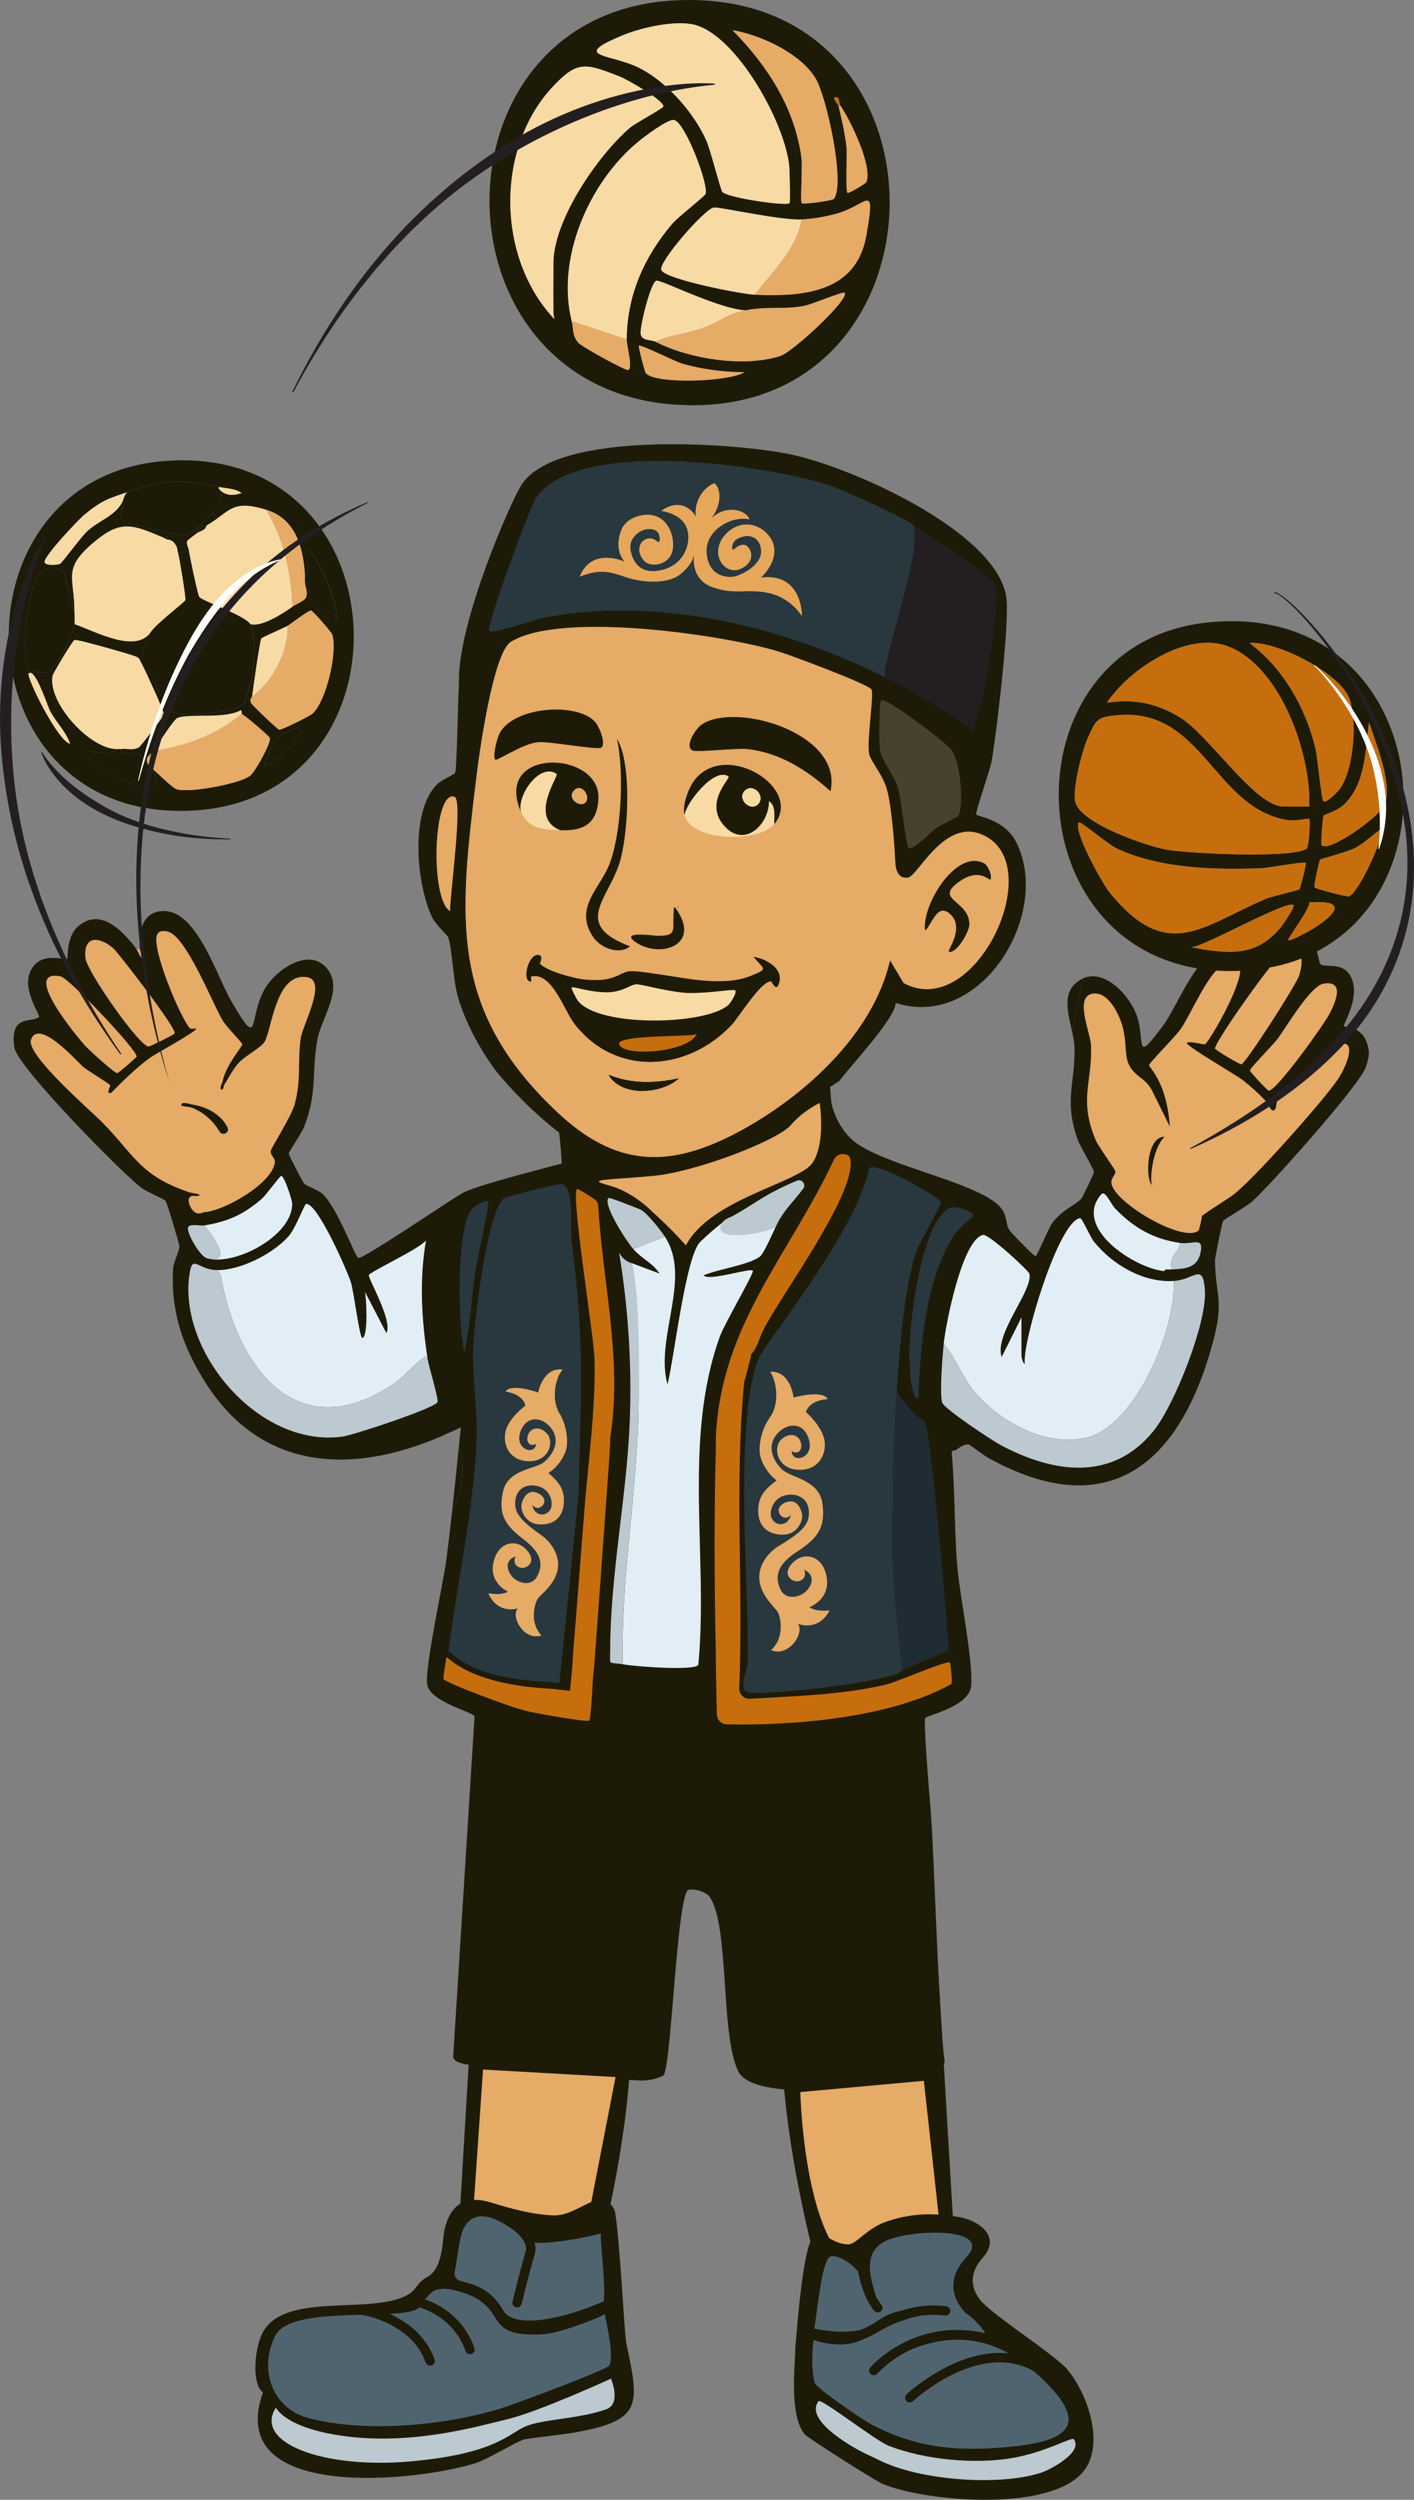 <?xml version="1.0" encoding="UTF-8"?> <svg xmlns="http://www.w3.org/2000/svg" id="_Слой_2" data-name="Слой 2" viewBox="0 0 771.48 1363.87"><rect x="0" y="0" width="771.48" height="1363.87" fill="#808080" stroke="none"/><defs><style> .cls-1 { fill: #c66e0e; } .cls-2 { fill: #e1eef5; } .cls-3 { fill: none; stroke: #1d1b08; stroke-linecap: round; stroke-miterlimit: 10; stroke-width: 5.14px; } .cls-4 { fill: #47422e; } .cls-5 { fill: #1d1b08; } .cls-6 { fill: #231f20; } .cls-7 { fill: #e6a75b; } .cls-8 { fill: #29373f; } .cls-9 { fill: #fff; } .cls-10 { fill: #f8daa4; } .cls-11 { fill: #e6ab66; } .cls-12 { fill: #bdc9d0; } .cls-13 { fill: #506470; } .cls-14 { fill: #1f2c34; } </style></defs><g id="Layer_1" data-name="Layer 1"><g><path class="cls-5" d="M303.72,606.54s6.78,47.43.37,58.09c-6.41,10.65,84.78,45.51,90.32,46.08,5.54.57,60.12-9.5,60.12-9.5l4.96-55.28s-10.94-62.58-5.78-82.89c5.15-20.31-149.99,43.49-149.99,43.49Z"></path><path class="cls-5" d="M349.27,659.84c-12.08.62-18.99-15.2-38.29-26.29-9.34,2.77-53.46,13.5-59.35,17.88-2.28,1.7-3.06,3.9-4.03,5.98-3.76,26.96-10.9,78.34-1.49,123.79.93-.46,4.4-1.98,5.33-2.45-.32,3.14-.71,6.87-1.03,10.02v.15c3.75,13.39,1.97,24.7-3.57,34.2-1.01,9.21-2.08,18.42-3.28,27.6-1.73,13.31-11.93,59.11-10.48,68.33,1.49,9.5,24.8,14.87,25.84,17.39l-11.68,185.9c.87,2.87,4.42,3.19,6.11,3.86,16.53,1.36,75.93,8.31,96.12,8.91,2.93.09,5.85-.3,8.64-1.18,1.66-.52,3.43-1.15,3.94-1.73,4.29-4.9,7.3-99.5,13.63-101.11,3.18-.8,9.64,1.04,11.56,3.89,10.87,16.21,5.69,74.49,15.47,94.96,8.36,17.5,74.46,8.97,102.29,4.82-.05-.13-.11-.26-.14-.38-.36-1.58,9.74-4.67,10.54-9.6-3.47-24.51-5.57-112.92-7.68-137.62-.54-6.27-3.92-47.48-2.96-49.78.61-1.45,23.93-6.11,25.08-17.42,1.35-13.36-6.5-50.56-7.72-67.2-1.47-20.1-1.07-40.34-2.89-60.42.67-.81.63-1.22,1.91-1.02.44.07,5.62-4.93,8.76-2.66-16.02-46.69,5.39-88.28,22.86-115.13-1.03-1.11-1.73-1.91-1.89-2.15-2.79-4.37-.66-9.06-6.74-14.38-14.04-12.3-58.76-20.74-76.45-32.99-11.73-8.08-14.98-24.15-14.33-25.05-37.32,24.29-83.07,59.81-104.07,60.89Z"></path><path class="cls-5" d="M510.4,1049.77l10.78,181.64-72.96,14.72s-19.25-64.63-21.71-125.99c-2.45-61.36,0-95.73,0-95.73l83.89,25.36Z"></path><path class="cls-11" d="M436.66,1141.41s1.3,59.18,19.33,85.91c70.79,0,57.69-4.52,57.69-4.52l-9.62-87.53-67.4,6.14Z"></path><path class="cls-5" d="M260.24,1049.77l-10.78,181.64,72.96,14.72s19.25-64.63,21.71-125.99,0-95.73,0-95.73l-83.89,25.36Z"></path><polygon class="cls-11" points="263.54 1129.13 335.86 1133.22 322.18 1203.59 317.81 1227.31 257.27 1220.5 263.54 1129.13"></polygon><path class="cls-5" d="M534.83,1254.98c-1.76-2.56-9.04-11.51,1.42-23.28,10.46-11.77-2.76-20.59-13.73-22.23-6.71-1-21.22-3.53-38.9,2.62-11.2,3.89-16.36,12.55-20.92,12.42-11.77-.33-15.69-12.2-20.59-1.36-4.9,10.84-8.17,58.17-8.17,58.17l100.89-26.33Z"></path><path class="cls-5" d="M433.94,1281.31c-.5,12.89-2.97,36.69,5.03,46.75,1.57,1.97,38.58,25.46,42.52,27.1,23.93,10,94.21,15.95,110.7-8.23,10.21-14.98.9-41.37-9.81-54.11-7.67-9.12-46.24-32.78-49.3-40.4-33.36,4.97-83.32,9.66-95.73,10.79-.57,3.99-3.28,14.92-3.4,18.1Z"></path><path class="cls-5" d="M537.49,1274.4c1.66-1.58-7.82-11.15-10.27-12.15-10.55-4.31-33.59,1.02-43.79,5.84-5.04,2.38-11.03,9.7-14.69,10.62-5.77,1.46-20.54-3.19-22.09-1.94-1.29,1.03-3.02,20.37-2.1,23.28.96,3.04,26.16,20.17,30.47,22.46,22.95,12.2,44.08,14.84,70.02,12.94,33.34-2.44,54.08-9.54,21.83-39.21-22.22-20.44-44.64-25.33-73.05-13.16-2.92,1.25-13.27,9.15-13.85,8.57-3.75-3.74,22.98-16.89,25.56-17.57,7.93-2.08,14.06-2.38,22.22-2.03,2.49.11,9.37,2.68,9.73,2.34Z"></path><path class="cls-5" d="M585.82,1330.8c-1.06-1.36-25.73,9.19-32.95,10.19-20.87,2.87-48.24,1.09-67.93-6.54-7.16-2.77-36.93-26.15-38.34-24.36-8.57,10.9,26.85,23.19,30.67,30.87,21.82,12.34,67.2,15.72,90.65,8.17,4.93-1.59,23.39-11.29,17.9-18.33Z"></path><path class="cls-13" d="M537.49,1274.4c-.36.34-7.24-2.23-9.73-2.34-8.16-.36-14.3-.06-22.22,2.03-2.59.68-29.32,13.83-25.56,17.57.58.57,10.93-7.33,13.85-8.57,28.41-12.17,50.83-7.28,73.05,13.16,32.25,29.67,11.51,36.77-21.83,39.21-25.94,1.9-47.07-.74-70.02-12.94-4.31-2.29-29.51-19.42-30.47-22.46-.92-2.91-2.13-10.17-.76-23.06,1.35-1.46,16.29,1.72,22.1.41,11.45-2.59,12.82-5.53,17.86-7.91,10.2-4.81,32.92-11.54,43.47-7.23,2.45,1,11.94,10.57,10.27,12.15Z"></path><path class="cls-12" d="M585.82,1330.8c5.49,7.05-12.96,16.74-17.9,18.33-22.7,7.31-65.97,4.37-88.5-7.02-1.32-.67-2.64-1.32-4-1.91-10.42-4.54-36.86-19.9-28.82-30.12,1.4-1.78,31.17,21.59,38.34,24.36,19.69,7.63,47.19,10.23,67.93,6.54,17.88-3.18,31.89-11.55,32.95-10.19Z"></path><path class="cls-13" d="M527.22,1262.25s-15.9-13.56,0-30.72c15.9-17.16-32.79-15.31-44.98-8.39-12.19,6.92-6.8,21.14-3.85,31.43,2.94,10.3-4.41,2.39-6.37-7.39-1.96-9.78-13.73-17.13-18.63-16.15-4.9.98-7.27,28.28-9.1,39.46,0,0,14.78,3.2,24.79.73,8.71-2.15,10.79-8.41,23.05-10.57,12.26-2.16,35.1,1.59,35.1,1.59Z"></path><path class="cls-5" d="M661.54,733.19c6.62-24.36,1.69-24.96,1.36-45.56-.02-1.33,3.86-20.58,4.43-21.52.5-.81,13.21-8.21,15.84-10.56,9.82-8.8,58.9-63.73,62.02-73.36,1.93-5.99,2.5-8.76-.03-14.75-3-7.13-11.4-6.97-11.87-7.53-.79-.94,7.48-12.98,4.98-23.47-3.06-12.84-14.84-8.13-17.68-10.3-2.01-1.54-.81-19.22-16.51-18.49-12.39.58-14.39,13.26-17.75,15.26-1.36.81-4.96-5.36-7.47-6.49-21.34-9.68-34.87,30.44-44.11,42.9-16.02,21.6-9.89,9.53-14.25-4.4-3.46-11.04-17.53-26.86-29.85-21.02l-5.68,29.15c.65,2.92,1.18,5.69,1.26,8.13.59,19.84-5.93,28.82,1.73,50.58,1.29,3.66,9,16.24,8.9,17.8-.05.78-6.19,13.56-6.68,14.17-2.86,3.52-10.7,6.18-16.12,13.66-2.27,3.14-8.09,17.95-9.09,17.97-.78.02-8.64-8.01-12.26-11.92-16.42,25.24-38.9,70.84-23.85,114.73,3.88,2.82,8.51,6.24,10.11,7.12,66.16,36.73,104.9,2.86,122.55-62.1Z"></path><path class="cls-5" d="M252.3,650.99c-4.49,2.14-54.42,36.41-56.86,35.27-1.82-.84-11.33-27.25-19.4-34.79-2.72-2.54-8.55-4.12-10.1-5.69-.65-.66-8.4-15.53-8.38-16.46.02-.82,7.11-11.26,8.27-14.27,7.54-19.47,4.05-29.29,7.31-47.74,2.06-11.68,14.3-27.28,5.57-38.54-9.72-12.54-28.19.19-34.25,10.76-9.3,16.22-2.06,34.75-18.64,6.03-7.34-12.72-18.14-47.62-35.54-48.47-12.54-.61-14.7,10.89-13.95,20.79.14,1.89,2.24,3.3,1.79,5.41-1.97-1.04-2.23-3.58-3.6-5.41-7.07-9.44-19.49-23.22-31.9-12.49-6.53,5.65-5.37,17.09-6.02,17.91-.7.88-14.67-4.95-20.03,6.58-4.75,10.22,5.67,24.12,4.69,25-3.78,3.39-16.08-1.92-13.44,16.62,1.47,10.33,58.53,68.46,69.5,76.7,2.4,1.8,12.48,6.25,12.97,6.88.8,1.02,7.54,23.48,7.59,24.78.09,2.77-3.28,8.62-3.49,12.67-1.2,23.52,5.53,42.76,18.01,62.27,33.43,52.27,88.41,48.81,137.56,24.54-8.84-42.73,7.49-133.37,2.33-128.35Z"></path><path class="cls-5" d="M121.45,590.07c1.63-8.76,10.8-19.14,10.78-20.31-.01-.83-8.61-9.51-10.6-12.81-5.83-9.65-20.45-47.56-30.65-48.83-2-.25-4.03-.51-5.17,1.63-3.61,6.77,12.38,45.15,17.8,51.24.57.64,3.13-.04,3.41.21,1.09,1.02-22.71,14.09-25.17,15.89-7.76,5.67-14.58,12.5-21.33,19.29-3.13.32.1-3.6-.5-4.38-.94-1.22-12.09-7.75-14.79-10.09-3-2.6-24.17-26.75-28.31-14.65-2.79,8.16,32.18,38.33,38.68,44.89,17.91,18.1,20.57,29.21,47.81,38.38v.9c-1.81,3.83,1.02,10.62,5.41,10.83,1.02.05,2.17.16,2.71-.9,11.21-.86,36.91-15.68,38.46-27.07.38-2.78-2.59-3.48-2.19-6.55.18-1.4,11.1-18.55,12.93-25.04,3.82-13.59,1.51-23.6,3.39-36.32,1.07-7.24,14.44-31.15,3.76-33.18-17.31-3.29-19.47,28.19-23.48,35.12-1.83,3.16-10.34,7.5-13.93,11.34-3.41,3.65-5.47,8.06-8.1,12.2l-.9-1.8Z"></path><path class="cls-5" d="M95.28,563.89c1.5-2.43-30.9-44.27-33.41-46.44-7.49-6.49-16.51-7.47-15.24,5.3.73,7.32,29.57,48.4,34.49,48.25.79-.03,13.75-6.43,14.16-7.1Z"></path><path class="cls-5" d="M677.32,580.67c2.71-1.02,29.84-43.29,31.49-48.39,2.31-7.18,2.79-16.63-7.96-13.37-3.87,1.17-38.54,49.98-37.91,53.2.16.82,13.6,8.85,14.38,8.56Z"></path><path class="cls-5" d="M657.42,569.82c2.63-1.24,35.02-56.73,9.7-43.14-8.27,4.44-16.99,26.15-22.96,34.8-2.73,3.95-17.11,18.34-17.18,19.64-.08,1.48,14.41,19.9,8.84,27.53l-9.55-17.96c-15.52-9.5-10.27-14.77-13.4-29.02-1.48-6.75-7.48-20.29-16.07-19.62-11.23.88-1.82,21.39-1.55,28.23.81,20.38-6.8,29.32,2.5,51.64,1.48,3.55,10.7,16.13,10.79,17.14.21,2.17-2.58,3.62-2.13,6.62,1.61,10.7,39.71,32.89,47.57,25.63.29-.26,1.98-7.33,1.69-7.59-.45-.4-4.85.4-5.41-.02-.96-.72,18.4-8.91,21.23-10.79,10.35-6.88,51.06-52.88,58.55-64.19,6.53-9.86,11.73-27.3-6.08-15.1-2.61,1.79-23.63,22.72-26.41,25.93-1.69,1.95-.88,4.18-1.74,5.48-1.99,3-3.57-2.58-5.39-4.5-3.86-4.05-7.91-7.69-12.29-11.17-3.38-2.68-32.05-19.25-30.58-20.4s9.41,1.08,9.86.87Z"></path><path class="cls-5" d="M74.52,576.52c1.04-2.85-36.77-42.91-41.45-43.82-22.2-4.31,9.57,33.86,13.92,38.43,1.99,2.09,15.52,14.52,17.02,14.36.69-.08,10.27-8.32,10.5-8.97Z"></path><path class="cls-5" d="M722.26,536.63c-7.2,1.06-20.3,23.57-25.09,30.02-2.07,2.79-15.11,16.17-15.23,17.31-.08.75,9.54,11.07,10.3,11.13,4.13.29,30.61-36.66,33.41-42.38,2.64-5.42,8.52-17.83-3.38-16.08Z"></path><path class="cls-5" d="M447.21,619.02c-27.21,20.08-56.25,39.86-91.18,42.22,7.79-1.64,17.07,18.88,18.22,18.25.29-.16,1.66-4.34,3.35-5.78,8.54-7.26,26.21-8.7,37.91-13.93,18.37-8.22,29.65-19.78,31.71-40.76Z"></path><path class="cls-5" d="M111.53,668.59c-2.22.38-8.56-1.32-9,1.31-.5,3.01,6.57,15.96,10.8,16.74,15.58,3.9,46.71-12.83,46.05-30.21-.08-2.12-4.38-14.87-5.89-14.9-.83-.01-8.12,10.34-10.81,12.64-9.99,8.55-18.12,12.2-31.16,14.42Z"></path><path class="cls-5" d="M634.92,693.49c.86.09.84-.91.9-.9,1.18.06,2.43.06,3.61,0,7.04-.38,14.63-.5,15.84-10.78.81-6.81-5.01-2.77-11.33-3.66-14.41-2.03-25.23-8.17-35.22-18.48-3.01-3.11-5.69-10.65-7.96-8-15.65,18.31,18.28,40.17,34.15,41.82Z"></path><path class="cls-5" d="M513.41,655.55c-.94-1.73-17.2-5.9-20.57-5.83-6.29.12-28.22,6.58-32.83,10.87-5.4,5.03-43.41,72.6-46.58,81.59-13.12,37.23-4.66,122.38-5.49,165.39-.06,3.13-5.04,13.24-.42,15.63,5.03,2.59,81.97-5.7,84.68-11.99,1.05-2.43-4.44-45.23-4.69-52.63-1.32-38.86.37-144.15,13.01-177.14,1.65-4.31,13.58-24.61,12.89-25.88Z"></path><path class="cls-5" d="M117.84,692.96c-9.5-.28-12.59-8.09-14.19.7-7.68,42.17,36.64,96.32,82.98,90.2,6.43-.85,50.34-15.51,52.07-18.8.78-1.49-4.79-19.78-5.34-23.35-3.32-21.82-4.69-43.1-.91-64.98-3.1,4.38-30.47,17.11-31.2,18.95-.62,1.55,13.37,25.35,9.54,31.59l-11.71-22.56c.94,3.23,1.8,25.06-1.37,25.26-1.56.1-4.63-25.53-6.33-30.66-2-6.02-18.26-43.31-24.36-42.43-.99.14-5.66,13.19-9.5,17.55-8.49,9.64-26.69,18.92-39.67,18.54Z"></path><path class="cls-5" d="M269.61,655.5c-1-.88-10.68,2.38-11.97,3.85-9.07,10.37-7.7,64.29-4.33,78.69,3.79-16.4,3.88-33.53,7-50.1.98-5.18,10.57-31.33,9.3-32.45Z"></path><path class="cls-5" d="M393.46,673.73c-2.6,1.02-5.47.47-8.6,2.44-13.05,8.23-16.84,63.57-20.68,79.17-7.04-25.49,13.5-57.9-1.44-80.65-2.22-3.38-9.88-13.26-13.47-14.85-.62-.28-12.93-2.92-13.4-2.42-3.39,3.57,6.22,20.16,9.59,24,4.83,5.49,10.66,7.64,14.39,13.43l-15.35-5.75c-.53-1.54-4.57-5.78-6.72-5.75,5.04,30.58,7.04,61.6,5.79,92.66-1.62,40.3-10.6,83.53-10.62,123.77,0,1.55-.32,6.42.15,7.12.42.63,5.37.79,6.6,1.08,5.06,1.18,39.94,3.83,41.31.3,5.55-59.02-8.66-122.49,11.74-179.09,2.58-7.16,18.31-33.8,17.99-35.77-.35-2.16-24.04,5.9-26.87,2.42,7.53-3.31,24.51-5.63,30.64-10.17,3.02-2.23,3.9-6.34,5.83-9.05,4.4-6.18,8.45-12.97,11.05-20.14-10.74,9.5-25.06,12.22-37.93,17.26Z"></path><path class="cls-5" d="M496.18,740.93c.14,3.91.42,10.2,1.04,13.87.18,1.07,1.53,8.76,3.75,8.21,1.25-29.04,3.91-65.35,20.17-90.23.23-.35.72-.6.96-.96s.71-.6.96-.96.69-.61.96-.96.67-.62.96-.96c.47-.56,1.24-1.1,1.92-1.92.76-.92,4.93-2.95,3.83-4.79-.24-.4-4.11-.63-4.79-.97-2.94-1.49-3.98-4.29-8.22-1.99-15.57,8.46-22.12,65.41-21.54,81.67Z"></path><path class="cls-5" d="M640.34,698.9c-16.83.95-33.52-8.98-43.69-21.74-1.68-2.11-6.3-12.63-7.28-12.53-11.67,1.15-31.57,67.06-30.27,79.39-.94.28-1.79-3.83-1.79-4.05v-21.21l-10.82,21.65c-4.19-12.71,17.18-36.26,15.16-45.46-.36-1.63-22.21-21.89-25.33-21.19-11.37,2.56-20.4,49-21.43,59.44-.67,6.83-2.33,26.36-.88,32.02.83,3.23,27.29,20.74,31.87,23.19,28.74,15.33,61.04,20.19,83.6-7.84,11.34-14.09,29.1-58.83,27.91-76.54-1.05-15.59-5.79-5.75-17.06-5.11Z"></path><path class="cls-11" d="M76.33,517.87c.14,1.89,2.24,3.3,1.79,5.41-1.97-1.04-2.23-3.58-3.6-5.41h1.8Z"></path><path class="cls-8" d="M513.41,655.55c.69,1.27-11.24,21.57-12.89,25.88-12.64,32.99-14.33,138.27-13.01,177.14.25,7.4,5.74,50.21,4.69,52.63-2.71,6.29-79.65,14.59-84.68,11.99-4.62-2.38.35-12.5.42-15.63.84-43.01-7.63-128.15,5.49-165.39,3.17-8.99,54.02-69.88,60.71-104.78,4.61-4.29,38.34,16.43,39.28,18.16Z"></path><path class="cls-8" d="M305.21,918.12c-20.78-1.37-44.97-2.59-60.46-17.46,4.6-37.43,14.02-78.52,15.25-116.07.53-16.29-2.35-32.61-1.87-48.91.37-12.57,7.7-75.61,16.94-81.94,1.31-.9,29.13-7.86,30.71-7.79,8.1.32,5.1,23.25,6.11,31.13,7.16,56.02,5.11,82.38,3.77,137.26-.07,3.07-10.45,103.79-10.45,103.79Z"></path><path class="cls-2" d="M514.89,733.2c1.03-10.44,10.06-56.88,21.43-59.44,3.11-.7,24.97,19.56,25.33,21.19,2.03,9.2-19.35,32.74-15.16,45.46l10.82-21.65v21.21c0,.22.85,4.33,1.79,4.05-1.3-12.33,18.6-78.24,30.27-79.39.97-.1,5.6,10.43,7.28,12.53,10.17,12.76,26.86,22.69,43.69,21.74,1.55,25.46-20.55,78.55-46.92,85.3-22.03,5.63-47.27-7.91-61.35-24.41-7.29-8.54-10.13-18.44-17.18-26.59Z"></path><path class="cls-11" d="M121.45,590.07c-.2,1.09-1.62,2.69-.89,4.51,1.72-.14,1.35-2.02,1.79-2.71,2.63-4.14,4.69-8.56,8.1-12.2,3.59-3.83,12.11-8.18,13.93-11.34,4.01-6.93,6.17-38.41,23.48-35.12,10.68,2.03-2.69,25.94-3.76,33.18-1.87,12.73.43,22.73-3.39,36.32-1.82,6.49-12.75,23.65-12.93,25.04-.4,3.06,2.57,3.76,2.19,6.55-1.55,11.39-27.25,26.21-38.46,27.07-.75.06-2.77,1.34-4.7.33-2.13-1.17-3.62-3.91-3.92-6.55-.18-1.56,1.16-2.89,2.73-2.7,1.46.18,3.49.12,3.2-.55.11-.49-4.35-.99-5.43-1.35-27.24-9.17-29.9-20.28-47.81-38.38-6.5-6.57-41.47-36.73-38.68-44.89,4.14-12.1,25.31,12.05,28.31,14.65,2.7,2.34,13.85,8.87,14.79,10.09.6.78-2.62,4.7.5,4.38,6.75-6.79,13.56-13.62,21.33-19.29,2.46-1.8,26.26-14.87,25.17-15.89-.27-.25-2.83.43-3.41-.21-5.42-6.1-21.41-44.47-17.8-51.24,1.14-2.14,3.18-1.88,5.17-1.63,10.2,1.27,24.82,39.18,30.65,48.83,2,3.3,10.59,11.98,10.6,12.81.02,1.17-9.15,11.55-10.78,20.31ZM105.21,602.71c-1.26-.19-6.55-2.21-6.32.44,1.95.88,4.3.5,6.32,1.37,6.27,2.68,11.24,7.23,14.58,12.88,1.58,2.67,5.7.54,4.35-2.25-3.2-6.59-10.66-11.19-18.92-12.44Z"></path><path class="cls-11" d="M657.42,569.82c-.45.21-8.46-1.96-9.86-.87-1.47,1.15,27.2,17.72,30.58,20.4,4.38,3.48,8.43,7.12,12.29,11.17,1.82,1.92,3.4,7.5,5.39,4.5.86-1.29.05-3.53,1.74-5.48,2.78-3.22,23.8-24.14,26.41-25.93,17.8-12.19,12.6,5.24,6.08,15.1-7.49,11.31-48.19,57.31-58.55,64.19-2.84,1.88-16.28,10.41-15.82,10.81.29.26-1.4,7.32-1.69,7.59-7.87,7.27-45.97-14.93-47.57-25.63-.45-3,2.34-4.45,2.13-6.62-.1-1.01-9.31-13.58-10.79-17.14-9.3-22.32-1.69-31.25-2.5-51.64-.27-6.84-9.68-27.35,1.55-28.23,8.59-.67,14.59,12.87,16.07,19.62,2.87,13.07-1.31,18.58,9.97,26.75,2.4,1.73,4.36,4.01,5.74,6.62l9.67,19.62c-1.64-24.55-11.35-32.06-11.28-33.54.07-1.3,14.45-15.68,17.18-19.64,5.97-8.64,14.69-30.35,22.96-34.8,25.33-13.59-7.07,41.89-9.7,43.14ZM628.6,646.56c-1.47-2.73.15-19.88,6.79-26.37-10.12-.04-10.54,23.67-6.79,26.37Z"></path><path class="cls-2" d="M398.19,664.63c72.95-44.96,23.39,1.14,28.64-2.71-1.93,2.71-9.29,21.51-12.31,23.74-6.13,4.53-23.11,6.86-30.64,10.17,2.83,3.48,26.51-4.58,26.87-2.42.32,1.98-15.4,28.61-17.99,35.77-20.4,56.6-6.19,120.08-11.74,179.09-1.37,3.53-36.25.88-41.31-.3-.98-46.04,7.62-91.89,8.67-137.73.34-14.84.08-69.58-3.87-81.15l15.35,5.75c-3.73-5.8-9.57-7.94-14.39-13.43l17.28-6.72c14.94,22.75-5.6,55.16,1.44,80.65,3.84-15.6,9.96-70.3,17.94-77.88,7.98-7.58,13.47-11.82,16.07-12.84Z"></path><path class="cls-2" d="M117.84,692.96c12.98.38,31.19-8.9,39.67-18.54,3.84-4.37,8.51-17.41,9.5-17.55,6.1-.89,22.36,36.41,24.36,42.43,1.7,5.13,4.77,30.76,6.33,30.66,3.17-.2,2.31-22.03,1.37-25.26l11.71,22.56c3.82-6.24-10.16-30.04-9.54-31.59.73-1.84,28.1-14.58,31.2-18.95-3.77,21.88-2.41,43.16.91,64.98-1.47-1.68-.18-2.27-2.26-.91-5.06,3.32-10.74,10.57-16.94,14.66-52.85,34.86-85.14-10.57-93.61-59.32-.28-1.63-1.59-2.25-2.71-3.15Z"></path><path class="cls-12" d="M514.89,733.2c7.05,8.15,9.89,18.04,17.18,26.59,14.08,16.5,39.31,30.05,61.35,24.41,26.36-6.74,48.47-59.83,46.92-85.3,11.27-.64,16.01-10.48,17.06,5.11,1.19,17.7-16.58,62.45-27.91,76.54-22.56,28.04-54.86,23.17-83.6,7.84-4.58-2.44-31.04-19.95-31.87-23.19-1.45-5.65.21-25.18.88-32.02Z"></path><path class="cls-12" d="M117.84,692.96c1.12.9,2.42,1.53,2.71,3.15,8.47,48.76,40.76,94.19,93.61,59.32,6.2-4.09,11.89-11.34,16.94-14.66,2.08-1.36.79-.77,2.26.91.54,3.57,6.12,21.86,5.34,23.35-1.73,3.3-45.65,17.96-52.07,18.8-46.34,6.12-90.66-48.03-82.98-90.2,1.6-8.79,4.69-.98,14.19-.7Z"></path><path class="cls-11" d="M95.28,563.89c-.42.67-13.37,7.08-14.16,7.1-4.92.16-33.76-40.93-34.49-48.25-1.27-12.77,7.75-11.79,15.24-5.3,2.51,2.18,34.92,44.01,33.41,46.44Z"></path><path class="cls-11" d="M677.32,580.67c-.78.29-14.22-7.73-14.38-8.56-.63-3.22,34.04-52.03,37.91-53.2,10.75-3.26,10.27,6.18,7.96,13.37-1.64,5.11-28.78,47.38-31.49,48.39Z"></path><path class="cls-12" d="M344.5,689.09c5.07,15.35,4.22,66.32,3.87,81.15-1.06,45.84-9.66,91.68-8.67,137.73-1.23-.29-6.18-.44-6.6-1.08-.47-.7-.15-5.58-.15-7.12.02-40.24,9-83.47,10.62-123.77,1.25-31.06-.76-62.08-5.79-92.66,2.28,4.43,5.76,5.55,6.72,5.75Z"></path><path class="cls-11" d="M74.52,576.52c-.24.65-9.82,8.89-10.5,8.97-1.51.17-15.03-12.26-17.02-14.36-4.35-4.57-36.12-42.74-13.92-38.43,4.68.91,42.49,40.96,41.45,43.82Z"></path><path class="cls-11" d="M722.26,536.63c11.9-1.75,6.02,10.67,3.38,16.08-2.79,5.72-29.28,42.67-33.41,42.38-.76-.05-10.38-10.37-10.3-11.13.12-1.15,13.16-14.52,15.23-17.31,4.79-6.45,17.89-28.97,25.09-30.02Z"></path><path class="cls-2" d="M113.33,686.64c14.79,2.74,1.44-13.59-1.8-18.05,13.04-2.22,21.17-5.87,31.16-14.42,2.69-2.3,9.98-12.65,10.81-12.64,1.51.02,5.81,12.77,5.89,14.9.66,17.38-30.47,34.11-46.05,30.21Z"></path><path class="cls-2" d="M643.95,678.15c-.85,5.5-6.67,7.24-4.51,14.44-1.18.06-2.43.06-3.61,0l-.9.9c-15.87-1.65-49.8-23.51-34.15-41.82,2.26-2.65,4.94,4.89,7.96,8,9.99,10.31,20.81,16.45,35.22,18.48Z"></path><path class="cls-8" d="M266.18,655.35c1.27,1.11-4.89,27.42-5.86,32.6-3.12,16.57-3.21,33.71-7,50.1-3.37-14.41-4.74-68.32,4.33-78.69,1.29-1.48,7.54-4.88,8.53-4Z"></path><path class="cls-12" d="M362.74,674.69l-17.28,6.72c-3.37-3.83-16.82-24.25-13.43-27.81.47-.49,16.62,5.96,17.25,6.24,3.59,1.59,11.25,11.47,13.47,14.85Z"></path><path class="cls-12" d="M423.14,669.44c-4.84,3.55-34.03,8.55-29.75-1.19.71-1.61,2.07-2.86,3.69-3.56,10.56-4.58,17.46-12.16,37.64-20.47,2.68-1.25,5.29,1.89,3.54,4.27-5.25,7.09-11.03,12.09-15.11,20.96Z"></path><path class="cls-12" d="M111.53,668.59c3.24,4.46,16.59,20.79,1.8,18.05-4.24-.79-11.3-13.73-10.8-16.74.44-2.63,6.78-.93,9-1.31Z"></path><path class="cls-12" d="M643.95,678.15c6.32.89,12.14-3.15,11.33,3.66-1.22,10.28-8.81,10.4-15.84,10.78-2.16-7.2,3.66-8.94,4.51-14.44Z"></path><path class="cls-8" d="M530.74,662.23c-.24-.4-8.78-5.26-13.01-2.96-15.57,8.46-22.12,65.41-21.54,81.67.14,3.91.42,10.2,1.04,13.87.18,1.07,1.53,8.77,3.75,8.21,1.25-29.04,3.91-65.35,20.17-90.23.23-.35.72-.6.96-.96l.96-.96c.25-.36.69-.61.96-.96l.96-.96c.47-.56,1.24-1.1,1.92-1.92.76-.92,4.93-2.95,3.83-4.79Z"></path><path class="cls-5" d="M414.58,940.61h-15.36c5.06.27,10.28-.02,15.36,0Z"></path><path class="cls-1" d="M518.25,907.02c-1.2-1.38-29.05,10.68-34.55,12-15.55,3.72-31.12,5.15-47.05,6.23-9.16.62-18.34,1.06-27.51,1.57-3.26.18-5.95-2.49-5.81-5.75,2.31-55.27-2.66-110.78,2.6-165.75,0-.09,0-.17,0-.26-.01-.51.09-1.01.24-1.49,1.37-4.46,2.29-9.14,3.59-13.61.09-.29-.09-.67,0-.96,3.39-3.52,4.59-9.18,6.72-13.44,9-18.01,53.22-77.58,47.07-94.37-.14-.38-.64-.71-1.31-1.03-2.74-1.31-6.02-.1-7.31,2.66-24.4,52.11-61.57,90-64.37,151.31v6.72c-.98,35.33-.78,74.98,0,110.4v5.76c.1,3.65.28,19.99.6,28.49.11,2.9,2.45,5.21,5.35,5.28,18.21.44,82.17.27,122.53-21.95.84-.46-.42-11.38-.81-11.82Z"></path><path class="cls-5" d="M390.58,790.85c.06-2.23-.1-4.49,0-6.72v6.72Z"></path><path class="cls-5" d="M390.58,907.01c-.05-1.92.04-3.84,0-5.76v5.76Z"></path><path class="cls-1" d="M326.38,657.81c-.08-1.35-.75-2.58-1.84-3.38-3.15-2.29-9.48-6.08-9.79-5.66-3.14,4.3,9.25,79.88,9.62,92.61.79,26.97-3.74,58.57-5.79,85.95-.14,1.85-4.56,58.95-5.76,72.96,0,0-.65,10.63-.96,13.44,0,0-.68,8.38-.97,8.64-.26.24-8.2-.78-9.43-.94-.11-.01-.22-.02-.33-.03-46.04-2.3-56.93-17.81-57.42-17.27-.41.45-1.94,11.37-1.79,11.95.4,1.56,36.06,15.48,46.9,17.81,4.07.87,31.42,5.92,32.63,4.8,1.08-.99,1.93-21.12,1.93-21.12.26-2.83.96-10.56.96-10.56,2.36-31.28,7.68-105.6,7.68-105.6.17-2.44.99-14.19.97-17,0-.22.02-.44.05-.65,6.52-42.19-4.19-83.97-6.66-125.95Z"></path><path class="cls-1" d="M331.06,804.29l.96-2.88c-.14,1.93-.95,2.73-.96,2.88Z"></path><path class="cls-11" d="M634.92,693.49l.9-.9c-.06,0-.04.99-.9.9Z"></path><path class="cls-5" d="M89.4,251.56c131.26-10.69,139.45,184.77,15.04,190.72-127.04,6.07-133.28-181.09-15.04-190.72ZM69.42,268.54c-10.72,3.59-13.92,4.58-23.05,11.99-3.81,3.1-22.05,22.59-22.06,25.95,0,2.48,7.43,1.65,8.42,1.2,1.07-.48,11.3-14.6,15.06-18.05,6.28-5.74,14.55-7.89,18.74-15.34,2.3,4.13-3.65,6.74,1.63,10.38,1.39.96,30.76,8.19,32.4,7.85,3.25-.66,26.17-18.9,18.77-25.91,3.43,3.96,7.76,3.97,12.49,2.4-3.8-2.64-8.42-2.49-12.49-3.36-21.47-4.57-29.5-3.95-49.92,2.88ZM112.62,286.78c-1.3.76-4.84-.24-4.8,3.84-.98.68-5.48,4.06-5.66,4.5-.6,1.49.63,3.6.86,5.1l-5.76,1.92c-1.03-3.89-.06-3.29-2.88-6.72-.68-.83-1.53-.69-1.92-.96-.21-.15-.71.14-.96,0-.16-.09.16-1.83,0-1.91-.79-.37-1.81,1-1.91.95-16.76-7.01-23.12-10.33-37.89,1.95-17.99,14.95-11.06,18.99-11.07,38.37l-5.73-21.63c-22.77-15.76-23.23,50.04-19.12,53.19.36.27,8.35,1.92,8.8,1.89,5.13-.33,15.63-20.96,16.05-26.74,11.25,3.8,32.72,15.98,41.28,4.8-2.52,4.18-4.36,11.35-4.8,16.32-1.11-1.72-.55-2.25-2.81-3.41-1.55-.79-32-9.6-33.65-9.07-1.08.35-11.65,18.19-11.89,19.3-3.09,14.23,19.7,39.98,34.92,40.22-.19.03-.43,1.7-3.28,1.97-8.93.86-19.98-4.81-9.21,5.23,7.48,6.98,46.27,26.3,30.73,2.39,3.07,2.52,12.07,11.77,14.91,12.45,7.32,1.74,33.33-2.93,39.56-7.42,2.71-1.96,11.58-17.85,10.87-20.67-.25-.98-13.56-12.35-15.42-13.16-.09-.04.36-1.87-.56-1.94-8.54,4.79-27.26,1.69-34.29,4.06-2.09.7-11.32,15.14-13.15,18.05-1.31,2.08-5.41,3.04-2.88,7.68-2.6-2.09-4.36-5.63-5.78-6.22-3.19-1.3-9.27,1.41-9.58-2.42,3.32-.62,6.5,1,10.14-.9,1-.52,13.53-16.93,13.71-18.05.23-1.41-10.09-23.8-11.37-26.18,6.51,4.33,9.88,20.86,16.02,24.78,5.44,3.48,37.27.09,39.49-5.28.27-.64,3.39-11.97,3.71-13.38,1.28-5.76,2.47-24.29-.65-29.16,6.24,1.69,17.69-5.82,23.04-9.6,1.67-1.18,6.47-3.13,7.2-4.8,1.39-3.17-.42-5.68-.48-8.64,3.6.67,1.27,6.16,3,9.96.75,1.65,11.64,14.13,13.32,12.12,4.74-5.67-12.05-43.92-16.31-39.35-.63.68,4.21,13.49,0,13.43-1-14.92-5.01-30.59-21.12-35.52-19.16-5.86-19.61,1.01-32.64,8.64ZM156.78,341.5c-1.88,1.09-13.83,6.2-14.23,6.88-.8,1.38-4.55,27.66-4.97,31.52-.08.77-1.75,1.22-.51,3.81.45.95,14.29,14.31,15.34,14.43,1.28.14,16.58-7.36,18.13-8.8,7.57-7,13.66-33.48,10.77-43.09-.4-1.34-10.69-13.07-11.56-13.14-1.61-.13-10.86,7.17-12.97,8.39ZM15.67,367.43c-1.62,1.57,15.78,36.95,22.57,38.37-2.28-6.71-7.6-11.66-10.91-17.88-1.39-2.62-8.16-23.86-11.66-20.49ZM161.33,397.35c-1.47.08-10.51,4.96-11.8,6.5l-5.69,14.45c4.07-.32,27.61-21.51,17.49-20.95Z"></path><path class="cls-5" d="M136.62,340.54c3.12,4.88,1.93,23.4.65,29.16-.31,1.41-3.44,12.74-3.71,13.38-2.22,5.36-34.05,8.76-39.49,5.28-6.13-3.92-9.51-20.45-16.02-24.78-.32-.6-.63-1.41-.96-1.92.44-4.97,2.28-12.14,4.8-16.32,3.03-5.02,18.9-16.72,19.25-17.99s-3.16-22.48-3.89-25.21l5.76-1.92c.44,2.94,4.9,24.46,5.74,25.46,2.14,2.53,24.66,9.86,27.86,14.86Z"></path><path class="cls-10" d="M89.58,293.5l1.92.96c.25.14.75-.15.96,0l1.92.96c2.82,3.43,1.85,2.83,2.88,6.72.73,2.74,4.22,23.98,3.89,25.21s-16.22,12.97-19.25,17.99c-8.56,11.18-30.03-1-41.28-4.8.16-2.2,0-4.51,0-6.72,0-19.38-6.93-23.42,11.07-38.37,14.77-12.28,21.13-8.95,37.89-1.95Z"></path><path class="cls-10" d="M145.26,278.14c9.88,16.72,13.4,33.42,14.4,52.8-5.35,3.78-16.8,11.29-23.04,9.6-3.2-5-25.72-12.33-27.86-14.86-.84-1-5.31-22.52-5.74-25.46-.22-1.5-1.46-3.61-.86-5.1.17-.43,4.68-3.81,5.66-4.5,1.47-1.03,3.99-1.08,4.8-3.84,13.03-7.63,13.48-14.5,32.64-8.64Z"></path><path class="cls-10" d="M63.66,408.7c-15.23-.24-38.01-25.99-34.92-40.22.24-1.11,10.82-18.95,11.89-19.3,1.66-.53,32.1,8.28,33.65,9.07,2.27,1.16,1.71,1.7,2.81,3.41.33.51.64,1.32.96,1.92,1.28,2.38,11.6,24.77,11.37,26.18-.18,1.12-12.7,17.52-13.71,18.05-3.64,1.9-6.82.28-10.14.9-.59.11-1.31-.08-1.92,0Z"></path><path class="cls-11" d="M137.58,379.9c10.93-7.46,20.1-25.02,19.2-38.4,2.1-1.22,11.35-8.52,12.97-8.39.87.07,11.16,11.81,11.56,13.14,2.89,9.61-3.2,36.09-10.77,43.09-1.55,1.44-16.85,8.94-18.13,8.8-1.05-.12-14.88-13.48-15.34-14.43-1.24-2.59.42-3.04.51-3.81Z"></path><path class="cls-11" d="M131.82,389.5c1.86.81,15.17,12.18,15.42,13.16.71,2.81-8.16,18.71-10.87,20.67-6.23,4.49-32.24,9.16-39.56,7.42-2.84-.68-11.84-9.93-14.91-12.45-.34-.28-.61-.68-.96-.96-2.53-4.64,1.57-5.6,2.88-7.68,17.27-2.4,34.53-8.87,48-20.16Z"></path><path class="cls-5" d="M119.34,265.66v.96c7.39,7.01-15.52,25.25-18.77,25.91-1.63.33-31.01-6.9-32.4-7.85-5.27-3.64.67-6.25-1.63-10.38.86-1.53,1.09-4.27,2.88-5.76,20.42-6.83,28.45-7.45,49.92-2.88Z"></path><path class="cls-5" d="M40.62,340.54c-.42,5.78-10.92,26.41-16.05,26.74-.45.03-8.44-1.62-8.8-1.89-4.11-3.15-3.65-68.95,19.12-53.19l5.73,21.63c0,2.21.16,4.52,0,6.72Z"></path><path class="cls-10" d="M83.82,409.66c1.84-2.91,11.06-17.34,13.15-18.05,7.03-2.37,25.75.73,34.29-4.06.92.08.47,1.9.56,1.94-13.47,11.29-30.73,17.76-48,20.16Z"></path><path class="cls-5" d="M65.58,408.7c.31,3.83,6.39,1.12,9.58,2.42,1.43.58,3.18,4.12,5.78,6.22.35.28.62.68.96.96,15.55,23.91-23.24,4.58-30.73-2.39-10.77-10.04.28-4.38,9.21-5.23,2.85-.27,3.09-1.95,3.28-1.97.61-.08,1.33.11,1.92,0Z"></path><path class="cls-11" d="M166.38,313.66c.09,1.27-.03,2.57,0,3.84.06,2.95,1.87,5.47.48,8.64-.74,1.68-5.53,3.62-7.2,4.8-1-19.38-4.52-36.08-14.4-52.8,16.11,4.93,20.12,20.6,21.12,35.52Z"></path><path class="cls-10" d="M69.42,268.54c-1.79,1.49-2.02,4.23-2.88,5.76-4.19,7.45-12.46,9.6-18.74,15.34-3.77,3.44-13.99,17.56-15.06,18.05-.99.45-8.42,1.28-8.42-1.2,0-3.35,18.24-22.85,22.06-25.95,9.13-7.42,12.33-8.4,23.05-11.99Z"></path><path class="cls-10" d="M156.78,341.5c.9,13.38-8.27,30.94-19.2,38.4.42-3.85,4.17-30.13,4.97-31.52.4-.68,12.35-5.79,14.23-6.88Z"></path><path class="cls-5" d="M166.38,313.66c4.21.06-.63-12.75,0-13.43,4.26-4.57,21.05,33.67,16.31,39.35-1.68,2.01-12.56-10.47-13.32-12.12-1.73-3.79.6-9.29-3-9.96-.03-1.27.09-2.57,0-3.84Z"></path><path class="cls-5" d="M161.33,397.35c10.12-.56-13.42,20.62-17.49,20.95l5.69-14.45c1.29-1.54,10.33-6.42,11.8-6.5Z"></path><path class="cls-10" d="M119.34,265.66c4.08.87,8.69.72,12.49,3.36-4.73,1.57-9.06,1.56-12.49-2.4v-.96Z"></path><path class="cls-5" d="M112.62,286.78c-.81,2.76-3.33,2.81-4.8,3.84-.04-4.08,3.5-3.08,4.8-3.84Z"></path><path class="cls-5" d="M89.58,293.5c.1.04,1.12-1.33,1.91-.95.17.08-.15,1.82,0,1.91l-1.92-.96Z"></path><path class="cls-5" d="M94.38,295.42l-1.92-.96c.39.27,1.24.13,1.92.96Z"></path><path class="cls-10" d="M15.67,367.43c3.5-3.38,10.27,17.87,11.66,20.49,3.31,6.22,8.63,11.17,10.91,17.88-6.78-1.41-24.19-36.8-22.57-38.37Z"></path><path class="cls-5" d="M349.27,640.67c21-1.07,71.31-26.54,108.63-50.84,5.48-7.56,30.84-34.47,30.75-42.63,47.02,14.99,85.39-49.04,65.8-87.71-6.43-12.69-21.34-13.88-21.8-15.18-.51-1.44,7.64-24.42,8.48-29.42,2.57-15.27,10.15-77.71,7.78-90.02-6.89-35.81-85.1-70.12-117.06-76.86-30.8-6.5-127.33-13.31-147.07,16.14-5.75,8.57-34.69,74.59-34.38,107.22v1.92c-.52,7.02-1.12,46.11-2.06,48.34-.43,1.02-7.37,3.73-9.96,6.36-14.92,15.11-11.11,54.87-2.54,72.66,1.84,3.81,8.17,9.48,8.62,10.58,2.06,5,2.83,23.17,5.06,31.42,3.79,14.01,11.4,28.02,19.69,39.83,3.05,4.34,39.29,48.83,80.04,58.2Z"></path><path class="cls-5" d="M482.73,369.44c.17-14.35,21.22-72.29,15.85-82.56-1.61-3.08-40.17-20.2-46.06-22.1-34.18-10.99-136.4-26.18-159.7,6.41-4.17,5.83-26.62,68.11-26.03,72.87.32,2.62,25.44-6.13,28.75-6.79,62.44-12.44,131.13,4.25,187.2,32.17Z"></path><path class="cls-5" d="M487.54,467.36c-.58-12.13-.45-24.45-3.53-36.31-2.16-8.33-8.96-15.44-9.85-19.91-1.36-6.76,2.91-32.81,1.25-35.09-2.16-2.96-44.66-18.85-51.03-20.74-30.92-9.18-118.61-21.87-145.69-5.13-9.55,5.91-17.11,59.86-18.65,72.55-9.29,76.53-16.06,127.33,43.68,183.8,31.71,29.97,60.74,31.61,99.26,10.98,35.43-18.97,73.36-53.04,82.64-93.53l7.34,12.34c37.92,20.68,76.87-59.62,46.45-79.09-22.63-14.48-38.26,20.56-43.93,21.53-5.73.98-6.87-4.79-6.99-8.53-.03-1.08.24-2.31-.96-2.88Z"></path><path class="cls-5" d="M522.89,445.11c3.13-6.13,1.05-28.54-3.26-35.28-3.15-4.93-36.62-29.53-38.8-27.91-1.26.94-1.32,23.9-.74,27.13,1.14,6.27,7.71,13.96,9.85,20.87,1.84,5.95,4.13,30.43,5.76,32.64,1.57,2.13,11.91-8.29,14.58-10.38,2.33-1.83,12.28-6.42,12.61-7.07Z"></path><path class="cls-5" d="M245.61,497.11c-.37-7.19,7.22-60.72,2.39-62.39-11.76-4.08-13.51,56.31-2.39,62.39Z"></path><path class="cls-5" d="M250.42,373.28c.05-.63-.05-1.29,0-1.92v1.92Z"></path><path class="cls-11" d="M488.5,470.24c.12,3.74,1.26,9.51,6.99,8.53,5.67-.97,21.31-36.01,43.93-21.53,30.42,19.47-8.53,99.78-46.45,79.09l-7.34-12.34c-9.29,40.49-47.22,74.55-82.64,93.53-38.52,20.63-67.56,18.99-99.26-10.98-59.74-56.47-52.97-107.27-43.68-183.8,1.54-12.69,9.1-66.65,18.65-72.55,27.09-16.74,114.78-4.05,145.69,5.13,6.37,1.89,48.87,17.77,51.03,20.74,1.66,2.27-2.61,28.32-1.25,35.09.9,4.47,7.69,11.58,9.85,19.91,3.08,11.86,4.35,36.93,4.49,39.19ZM540.33,479.83c1.2-1.46-1.24-7.61-3.29-8.7-15.51-8.24-34.33,23.19-32.21,36.54,3.85-4.01,6.56-15.1,13.46-9.14,8.53,7.38-1.56,20.26-.52,20.63,3.85,1.39,11.06-10.7,11.06-14.85,0-13.28-20.02-13.16-5.28-23.51,10.81-7.59,16.2-.26,16.78-.97ZM344.68,529.86c-5.45-.18-7.61,4.53-18.49,4.84-13.07.38-27.1-4.43-31.6-8.83-.3-.3,2.05-4.1-.51-4.75-5.38-1.38-9.55,13.5-4.77,14.4,1,.19.15-2.71.53-2.8,11.43-2.63,18.05,18.65,23.55,25.76,22.55,29.18,61.71,26.22,85.86.59,3.62-3.85,16.36-24.55,21.49-23.62.52.09,2.9,6.43,4.41.52,2.06-8.09-7.8-12.92-13.94-13.86,5.99,7.01,7.97,6.45-1.24,10.24-9.91,4.07-23.03,3.51-37.23,1.27-6.54-1.03-22.62-3.62-26.46-3.71l-1.6-.04ZM370.42,588.33c-12.99,2.82-25.97,3.13-38.39-1.93,7.21,12.31,28.94,10.46,38.39,1.93Z"></path><path class="cls-8" d="M498.58,286.88c-1.61-3.08-40.17-20.2-46.06-22.1-34.18-10.99-136.4-26.18-159.7,6.41-4.17,5.83-26.62,68.11-26.03,72.87.32,2.62,25.44-6.13,28.75-6.79,62.44-12.44,131.13,4.25,187.2,32.17.17-14.35,21.22-72.29,15.85-82.56Z"></path><path class="cls-4" d="M522.89,445.11c-.33.64-10.28,5.24-12.61,7.07-2.67,2.09-13.01,12.51-14.58,10.38-1.63-2.21-3.92-26.69-5.76-32.64-2.14-6.91-8.71-14.6-9.85-20.87-.58-3.22-.53-26.19.74-27.13,2.18-1.62,35.65,22.98,38.8,27.91,4.31,6.75,6.39,29.16,3.26,35.28Z"></path><path class="cls-11" d="M245.61,497.11c-11.12-6.08-9.37-66.47,2.39-62.39,4.83,1.67-2.76,55.2-2.39,62.39Z"></path><path class="cls-5" d="M355.06,539.36c15.23.38,40.87-1.25,54.9-7.02,9.22-3.79,7.23-3.23,1.24-10.24,6.14.93,16,5.77,13.94,13.86-1.51,5.91-3.89-.43-4.41-.52-5.14-.93-17.87,19.77-21.49,23.62-24.15,25.63-63.31,28.59-85.86-.59-5.5-7.11-12.12-28.38-23.55-25.76-.38.09.46,2.99-.53,2.8-4.77-.9-.61-15.77,4.77-14.4,2.56.65.2,4.46.51,4.75,8.23,8.07,47.51,13.09,59.52,13.49.32.01.64,0,.96,0ZM401.13,540.32c-1.54-1.5-35.68,4.93-42.71,4.89-6.46-.03-45.82-8.55-46.57-6.32-.21.63,2.73,6.21,3.44,7.12,11.26,14.5,69.08,13.43,81.97,2.43,1.43-1.22,5.04-6.97,3.87-8.12ZM380.02,564.33c-4.72,1.34-43.4.34-42.23,5.25,1.74,7.31,37.74,4.68,42.23-5.25Z"></path><path class="cls-5" d="M453.12,431.69c-12.62-11.47-28.05-21.25-45.61-23.02-5.66-.57-27.39,1.86-29.6.8-4.81-2.31,1.92-12.12,4.81-14.1,18.66-12.73,77.49,4.78,70.4,36.32Z"></path><path class="cls-5" d="M324.55,393.71c2.24,2.41,6.23,11.63,3.63,14.17-1.61,1.57-28.23-3.48-34.45-2.97-8.58.71-22.76,10.58-23.54,9.57-1.45-1.87.85-11,2.09-13.73,6.88-15.14,42.13-17.95,52.27-7.03Z"></path><path class="cls-5" d="M343.74,516.33c-5.83,4.8-15.93,1.03-20.07-5.05-10.47-15.39,2.89-26.03,8.29-38.48,7.06-16.29,8.76-51.63,4.64-69.69,8.5,13.6,6.15,54.17,1.03,68.86-6.94,19.89-24.61,32.64,6.11,44.37Z"></path><g><path class="cls-5" d="M284.44,443.37c-16.15-36.05,43.51-34.18,42.06-7.46-.79,14.54-9.23,17.46-20.94,17.06-17.34-6.99-.51-29.7-1.92-30.71-9.06-6.44-22.25,12.31-19.2,21.11ZM319.8,437.45c2.29-3.53-2.46-9.85-6.16-6.68-5.45,4.69,3.51,10.75,6.16,6.68Z"></path><path class="cls-10" d="M284.44,443.37c-3.06-8.8,10.14-27.55,19.2-21.11,1.41,1-15.42,23.72,1.92,30.71-8.38-.28-17.06-.53-21.12-9.6Z"></path></g><path class="cls-5" d="M367.6,497.12v-.96c.08-.33-.11-.85,0-.96h.79c14.85,20.18-7.62,27.88-21.05,19.18-10.59-6.86,10.25-3.8,11.09-3.79,11.62.08,8.27-3.06,9.17-13.47Z"></path><path class="cls-1" d="M370.42,495.2h-.96c.33-.29.54-1.96.96,0Z"></path><path class="cls-5" d="M540.33,479.83c-.58.71-5.97-6.62-16.78.97-14.74,10.35,5.28,10.23,5.28,23.51,0,4.16-7.21,16.25-11.06,14.85-1.04-.38,9.05-13.25.52-20.63-6.89-5.97-9.61,5.13-13.46,9.14-2.12-13.35,16.7-44.78,32.21-36.54,2.05,1.09,4.49,7.24,3.29,8.7Z"></path><path class="cls-1" d="M355.06,539.36c-.32,0-.64.01-.96,0h.96Z"></path><path class="cls-10" d="M401.13,540.32c1.17,1.15-2.45,6.9-3.87,8.12-12.89,11-70.72,12.07-81.97-2.43-.71-.91-3.65-6.49-3.44-7.12.37-1.1,8.06,2.12,17.93,2.49s14.17-4.38,17.45-4.36,19.71,4.75,29.43,4.77c10.97.03,23.66-2.26,24.47-1.47Z"></path><g><path class="cls-5" d="M370.42,588.33c-9.45,8.54-31.18,10.39-38.39-1.93,12.42,5.06,25.41,4.75,38.39,1.93Z"></path><path class="cls-1" d="M380.02,564.33c-4.5,9.93-40.5,12.57-42.23,5.25-1.17-4.91,37.52-3.91,42.23-5.25Z"></path></g><g><path class="cls-5" d="M422.46,449.62c-.15-3.98,1.01-9.84-2.87-12.48.05,12.58-13.02,25.53-24.04,13.95-12.18-12.81,3.13-26.48,1.95-27.38-7.41-5.6-23.29,14.43-24,21.11-1.43-5.53,2.22-15.28,5.79-19.65,17.38-21.24,59.18,5.13,43.17,24.45ZM413.57,438.82c4.54-4.58-3.05-12.29-7.54-7.06-3.78,4.41,3.42,11.21,7.54,7.06Z"></path><path class="cls-10" d="M373.5,444.82c.71-6.68,16.59-26.71,24-21.11,1.18.89-14.13,14.57-1.95,27.38,11.02,11.59,24.09-1.37,24.04-13.95,3.88,2.64,2.72,8.5,2.87,12.48-8.61,10.38-45.25,9.54-48.96-4.8Z"></path><path class="cls-10" d="M413.57,438.82c-4.11,4.15-11.31-2.65-7.54-7.06,4.48-5.23,12.08,2.48,7.54,7.06Z"></path></g><path class="cls-5" d="M250.75,790.13c-.12-.45-.23-.91-.34-1.37-1.16,11.45-2.32,22.91-3.57,34.35,5.38-9.21,7.21-20.12,3.91-32.98Z"></path><path class="cls-5" d="M586.29,537.01c-6.47,6.34-3.33,16.9-1.3,26.04l5.68-29.15c-1.49.71-2.96,1.71-4.38,3.11Z"></path><path class="cls-11" d="M356.03,661.24s-10.52-11.07-24-14.55.85-2.9,24.57-5.16,67.77-19.43,74.79-27.62c7.02-8.18,15.82-12.13,15.82-12.13,0,0,3.42,21.12-3.69,32.37-7.11,11.26-55.7,19.57-69.28,45.32-8.99-10.1-18.22-18.25-18.22-18.25Z"></path><g><path class="cls-11" d="M458.52,57.53c5.39,7.78,17.89,33.32,14.16,41.94-.28.65-9.36,6.17-10.26,5.82-1.3-.51-.24-21.59-.6-24.97-.83-7.55-2.71-15.41-4.41-22.8h1.11Z"></path><path class="cls-1" d="M457.41,57.53c-.07-.29-4.82-5.57-.57-4.45,1.29.34,1.03,3.51,1.68,4.45h-1.11Z"></path><g><path class="cls-11" d="M406.32,203.01c-7.82,5.47-50.32,6.89-54.18.31-.38-.65-4.11-14.23-3.56-14.75.94-.89,19.72,8.7,23.97,9.89,11.01,3.07,22.33,4.54,33.77,4.55Z"></path><g><path class="cls-5" d="M369.47.14c156.97-6.69,152.6,231.41-1.42,220.6C233.08,211.26,233.29,5.95,369.47.14ZM430.75,110.83c.61-.61,0-14.75,0-17.21,0-22.72-29.26-76.78-53.84-80.53-10.97-1.67-27.78,2.17-37.97,6.49-28.2,11.93-5.33,9.56,10.4,17.76,14.89,7.76,29.33,24.24,36.07,39.44,2.31,5.21,7.72,26.86,8.7,27.94,2.92,3.22,34.85,7.9,36.64,6.11ZM455.01,108.44c6.29-8.51-4.03-55.73-10.03-65.69-8.3-13.75-30.03-23.7-45.32-26.29,18.95,19.28,33.82,42.04,37.61,69.53.67,4.89-.74,23.97.14,24.85.8.8,16.75-1.26,17.6-2.4ZM301.95,170.24c-.11-8.88,0-17.77,0-26.65,0-23.59,24.23-58.78,41.67-73.81,3.17-2.74,18.22-10.62,18.31-11.7.29-3.4-19.97-14.83-23.69-16.28-18.84-7.37-23.21-8.95-36.85,5.74-31.27,33.67-30.29,93.46,1.13,126.59-.48-2.51-.55-3.21-.56-3.88ZM457.41,57.53c1.7,7.39,3.58,15.25,4.41,22.8.37,3.38-.69,24.46.6,24.97.89.35,9.98-5.18,10.26-5.82,3.73-8.62-8.77-34.16-14.16-41.94-.65-.94-.39-4.11-1.68-4.45-4.25-1.12.5,4.16.57,4.45ZM311.94,175.24c1.08,4.27.1,7.4,3.41,11.58,1.76,2.23,25.13,15.03,27.16,15.04,3.2.02-.61-13.05-.58-16.64.16-24.16,9.54-45.19,24.98-63.3,2.96-3.48,17.79-15.01,18.11-16.18,1.51-5.5-11.2-39.01-17.24-40.28-3.39-.71-16.65,9.44-19.77,12.02-26.79,22.21-44.66,63.66-36.06,97.74ZM437.42,119.72c-11.74.63-45.26-7.04-48.08-6.47-5.23,1.06-30.59,30.22-28.48,34.17,2.75,5.14,43.77,13.05,51.02,13.39,26.28,1.22,55.43-2.07,60.73-31.99s.58-16.72-16.56-12.12c-6.11,1.64-12.29,2.69-18.63,3.03ZM411.88,168.58c-9.92,5.05-51.05-16.21-53.74-15.44-3.18.9-9.27,25.85-8.57,29.32s6.02,2.91,7.9,3.89c18.22,9.47,48.48,14.32,68.36,7.84,6.81-2.22,38.23-31.4,34.91-34.48-.86-.79-17.84,6.42-22.19,7.22-9.81,1.81-17.89.53-26.67,1.65ZM406.32,203.01c-11.44-.01-22.76-1.48-33.77-4.55-4.24-1.18-23.02-10.78-23.97-9.89-.55.52,3.17,14.1,3.56,14.75,3.86,6.57,46.36,5.16,54.18-.31Z"></path><path class="cls-10" d="M341.92,185.23l-29.98-9.99c-8.6-34.08,9.27-75.54,36.06-97.74,3.12-2.58,16.38-12.73,19.77-12.02,6.03,1.27,18.75,34.77,17.24,40.28-.32,1.17-15.14,12.71-18.11,16.18-15.44,18.11-24.82,39.14-24.98,63.3Z"></path><path class="cls-10" d="M301.95,170.24c0,.67,0,1.61.56,3.88-31.42-33.13-32.4-92.92-1.13-126.59,13.64-14.69,18.01-13.11,36.85-5.74,3.72,1.46,23.98,12.88,23.69,16.28-.09,1.08-15.13,8.97-18.31,11.7-17.44,15.03-41.67,50.22-41.67,73.81,0,8.88-.11,17.77,0,26.65Z"></path><path class="cls-10" d="M430.75,110.83c-1.79,1.79-33.72-2.89-36.64-6.11-.98-1.08-6.39-22.73-8.7-27.94-6.74-15.2-21.18-31.68-36.07-39.44-15.73-8.2-38.59-5.83-10.4-17.76,10.2-4.31,27-8.16,37.97-6.49,24.57,3.75,53.84,57.81,53.84,80.53,0,2.46.61,16.6,0,17.21Z"></path><path class="cls-10" d="M437.42,119.72c-3.02,16.74-15.88,28.26-25.54,41.09-7.25-.34-48.28-8.25-51.02-13.39-2.11-3.95,23.25-33.11,28.48-34.17,2.82-.57,36.34,7.1,48.08,6.47Z"></path><path class="cls-11" d="M455.01,108.44c-.85,1.14-16.8,3.2-17.6,2.4-.88-.88.54-19.95-.14-24.85-3.79-27.49-18.67-50.24-37.61-69.53,15.29,2.59,37.02,12.53,45.32,26.29,6,9.95,16.32,57.17,10.03,65.69Z"></path><path class="cls-11" d="M411.88,168.58c8.78-1.12,16.86.16,26.67-1.65,4.35-.8,21.33-8.02,22.19-7.22,3.32,3.08-28.1,32.26-34.91,34.48-19.88,6.48-50.14,1.63-68.36-7.84,8.11-3.62,16.85-4.1,25.51-7.24,12.92-4.69,12.6-8.45,28.9-10.52Z"></path><path class="cls-11" d="M411.88,160.8c9.66-12.83,22.52-24.35,25.54-41.09,6.34-.34,12.52-1.39,18.63-3.03,17.15-4.6,22.04-18.76,16.56,12.12s-34.45,33.21-60.73,31.99Z"></path><path class="cls-10" d="M411.88,168.58c-16.3,2.07-15.97,5.84-28.9,10.52-8.66,3.14-17.4,3.62-25.51,7.24-1.88-.98-7.17-.28-7.9-3.89s5.39-28.42,8.57-29.32c2.69-.76,43.82,20.49,53.74,15.44Z"></path><path class="cls-11" d="M341.92,185.23c-.02,3.58,3.78,16.66.58,16.64-2.03-.01-25.4-12.81-27.16-15.04-3.31-4.19-2.33-7.31-3.41-11.58l29.98,9.99Z"></path></g></g></g><g><path class="cls-5" d="M659.44,339.55c131.4-13.1,143.31,179.37,22.72,189.76-129.95,11.2-140.07-178.06-22.72-189.76ZM714.35,440.06c1.03-28.58-15.38-75.81-43.82-87.22-22.37-8.98-54.19,11.91-66.58,30.57,14.78-2.26,26.97.27,39.65,7.89,16.11,9.68,40.94,48.77,56.83,48.77h13.92ZM722.04,437.18c1.58,1.37,8.05-5.48,9.02-6.81,7.63-10.35,9.98-39.15,4.6-50.5-6.27-13.22-38.86-30.09-53.94-29.08,18.39,13.88,30.19,34.64,35.83,56.8,1.31,5.16,3.37,28.61,4.5,29.59ZM714.34,446.78c-.38-.45-7.85,1.31-11.72.69-40.27-6.48-46.35-61.17-92.4-57.3-11.81.99-12.02,2.23-16.6,12.2-3.21,7-8.63,28.19-6.91,35.26,2.83,11.68,38.92,24.02,49.87,25.97,11.65,2.07,68.29,4.85,76.18-.46,1.63-1.1,2.14-15.69,1.58-16.35ZM721.07,461.18c4.2,4.07,32.28-15.96,34.63-22.48,4.06-11.29-5.21-33.62-8.73-44.71-2.2,15.66-1.66,34.07-14.38,45.6-2.97,2.69-10.12,4.9-10.43,5.4-.43.69-1.67,15.63-1.08,16.19ZM712.42,470.79c-.86-.88-20.54,2.78-24.42,2.92-25.63.92-55.04.21-78.63-10.75-4.89-2.27-19.99-15.25-20.77-14.26-3.38,4.27,12.9,33.46,16.87,38.32,31.51,38.59,50.14,18.35,84.92,3.48,3.62-1.55,17.77-4.66,18.51-5.27.57-.47,4.03-13.91,3.52-14.45ZM754.66,451.59c-5.41,3.32-9.56,8.02-15.34,11.05-4.44,2.33-18.26,5.76-19.04,6.39-.6.49-3.59,14.62-3.06,15.19.66.71,17.85,5.28,18.74,4.9,5.54-2.31,18.17-30.45,18.7-37.53ZM702.83,513.02c1.69,1.59,47.69-23.34,11.48-20.66.62,3.67-12.34,19.85-11.48,20.66ZM705.7,493.83c-3.38-3.06-47.93,22.29-55.67,23.02,19.45,3.53,34.52,5.86,48.48-10.54,1.14-1.34,8.26-11.51,7.19-12.48Z"></path><path class="cls-1" d="M714.34,446.78c.55.66.05,15.25-1.58,16.35-7.89,5.32-64.53,2.54-76.18.46-10.94-1.95-47.04-14.28-49.87-25.97-1.71-7.07,3.7-28.26,6.91-35.26,4.58-9.97,4.79-11.21,16.6-12.2,46.05-3.87,52.14,50.82,92.4,57.3,3.87.62,11.34-1.14,11.72-.69Z"></path><path class="cls-1" d="M714.35,440.06h-13.92c-15.89,0-40.72-39.09-56.83-48.77-12.67-7.61-24.86-10.14-39.65-7.89,12.39-18.66,44.21-39.55,66.58-30.57,28.44,11.42,44.85,58.64,43.82,87.22Z"></path><path class="cls-1" d="M712.42,470.79c.52.53-2.94,13.97-3.52,14.45-.74.61-14.9,3.72-18.51,5.27-34.77,14.87-53.41,35.11-84.92-3.48-3.97-4.86-20.25-34.04-16.87-38.32.78-.99,15.88,11.98,20.77,14.26,23.59,10.96,53,11.67,78.63,10.75,3.89-.14,23.57-3.81,24.42-2.92Z"></path><path class="cls-1" d="M722.04,437.18c-1.13-.98-3.18-24.43-4.5-29.59-5.64-22.15-17.43-42.91-35.83-56.8,15.08-1.01,47.67,15.87,53.94,29.08,5.39,11.35,3.04,40.14-4.6,50.5-.98,1.33-7.45,8.18-9.02,6.81Z"></path><path class="cls-1" d="M721.07,461.18c-.58-.56.65-15.5,1.08-16.19.31-.5,7.46-2.7,10.43-5.4,12.72-11.53,12.18-29.94,14.38-45.6,3.52,11.09,12.79,33.42,8.73,44.71-2.34,6.51-30.42,26.54-34.63,22.48Z"></path><path class="cls-1" d="M754.66,451.59c-.53,7.08-13.16,35.22-18.7,37.53-.89.37-18.08-4.19-18.74-4.9-.53-.57,2.46-14.7,3.06-15.19.78-.63,14.6-4.06,19.04-6.39,5.78-3.03,9.93-7.72,15.34-11.05Z"></path><path class="cls-1" d="M705.7,493.83c1.07.97-6.04,11.14-7.19,12.48-13.96,16.4-29.03,14.07-48.48,10.54,7.74-.73,52.29-26.08,55.67-23.02Z"></path><path class="cls-1" d="M702.83,513.02c-.86-.81,12.1-16.99,11.48-20.66,36.2-2.68-9.79,22.25-11.48,20.66Z"></path></g><path class="cls-6" d="M92.27,590.14c-20.71-65.04-26.08-138.95-2.12-203.83,16.05-43.96,48.53-80.23,89.62-102.35,6.74-3.71,13.69-6.99,20.73-10.03l.17.36-5.07,2.7c-11.81,6.21-23.15,13.39-33.83,21.36-93.38,70.28-98.54,188.05-69.49,291.78h0Z"></path><path class="cls-6" d="M22.81,410.23c8.07,12.41,19.83,21.36,32.31,28.81,12.58,7.54,26.81,12.11,41.14,14.95,9.64,1.98,19.47,3.03,29.33,3.61,0,0,0,.4,0,.4-9.9.06-19.83-.57-29.66-2.04-24.35-3.99-50.14-12.48-66-32.53-3.08-3.97-5.86-8.27-7.47-13.05,0,0,.37-.15.37-.15h0Z"></path><path class="cls-9" d="M75.34,425.85c5.41-24.29,13.47-48,24.74-70.24,8.52-16.68,19.26-33.18,35.45-43.34,5.34-3.38,11.25-5.95,17.41-7.11,0,0,.11.39.11.39-23.22,9.39-37.89,30.71-50.14,51.57-11.85,21.65-20.62,45.02-27.17,68.83,0,0-.39-.09-.39-.09h0Z"></path><path class="cls-6" d="M389.91,46.21c-54.39,5.06-113.33,32.47-153.88,68.82-3.33,2.79-8.68,8.1-11.88,11.07-2.33,2.41-5.73,5.94-8.06,8.35-.79.79-2.42,2.55-3.15,3.42-3.48,3.92-8.9,10-12.07,14.13-15.68,19.22-29.22,40.21-40.93,62.18,0,0-.53-.27-.53-.27,15-30.76,33.95-60.09,57.24-85.32,1.11-1.23,3.72-4.02,4.78-5.19,4.53-4.51,10.46-10.5,15.25-14.67,10.29-9.4,21.87-18.25,33.44-26.02,23.54-15.78,49.98-27.3,77.73-33.21,13.81-2.83,28-4.73,42.09-3.89,0,0-.01.6-.01.6h0Z"></path><path class="cls-6" d="M24.89,293.15C3.99,343.62.74,408.54,13.98,461.37c.92,4.25,3.11,11.45,4.24,15.67,1.04,3.19,2.58,7.84,3.62,11.03.33,1.07,1.13,3.33,1.55,4.38,1.84,4.9,4.69,12.54,6.87,17.27,9.69,22.84,21.93,44.61,35.9,65.21l-.49.35c-20.21-27.62-37.31-58.06-48.75-90.43-.57-1.55-1.82-5.16-2.36-6.64-1.88-6.11-4.4-14.15-5.86-20.34-3.51-13.49-5.94-27.86-7.41-41.72-2.98-28.19-.82-56.95,6.89-84.24,3.94-13.54,8.88-26.97,16.19-39.05,0,0,.52.29.52.29h0Z"></path><path class="cls-6" d="M695.23,323.1c2.07.19,3.7,1.67,5.35,2.78,4.73,3.62,8.92,7.87,12.98,12.21,16.05,17.55,29.31,37.56,39.58,59.03,29.52,61.48,24.89,127.83-24.54,177.43-22.46,22.68-50.06,39.57-79.06,52.36,0,0-.22-.45-.22-.45,27.5-15.13,54.02-32.57,75.69-55.39,34.16-35.35,49.61-79.47,40.18-128.23-7.48-38.53-26.79-74.48-52.37-104.08-3.93-4.39-8.01-8.7-12.61-12.38-1.51-1.11-3.08-2.5-4.95-2.78,0,0-.02-.5-.02-.5h0Z"></path><path class="cls-9" d="M717.3,362.8c22.49,20.55,42.8,55.43,38.36,86.78-.31,2.73-1,5.96-1.65,8.63-.49,1.6-1.03,3.44-1.57,5.02,0,0-.39-.09-.39-.09,1.82-16.06.5-31.86-3.72-47.32-3.17-10.98-8.15-21.34-14.32-31.01-4.91-7.75-10.55-15.11-16.97-21.71,0,0,.27-.3.27-.3h0Z"></path><path class="cls-6" d="M498.58,286.88s1.64,9.32-1.91,23.78c-3.55,14.47-10.89,44.65-12.77,50.39s-1.18,8.39-1.18,8.39c0,0,42.25,22.11,47.78,29.88,9.2-22.5,14.11-72.2,12.89-78.95s-44.81-33.49-44.81-33.49Z"></path><path class="cls-14" d="M489.24,759.58s10.18,14.48,14.55,15.02,13.91,125.7,13.91,125.7l-25.49,10.91s-7.72-60.45-5.02-89.12c-.57-31.23,2.06-62.51,2.06-62.51Z"></path><path class="cls-5" d="M223.07,1251.66c-19.55,11.94-68.29-2.02-79.95,21.4-4.45,8.94-5.74,28,.35,32.2-21.65,60.54,85.97,48.42,116.43,38.45,6.71-2.2,22.76-12.15,26.23-12.81,6.22-1.18,20.18-2.36,29.5-4.12,35.02-6.63,33.07-15.13,26.07-48.49-1.06-5.05-3.29-52.93-5.98-70.63-.86-5.63-6.77-8.95-12.02-6.77-7.22,3-14.07,8.13-22.01,7.81-11.28-.45-22.92-3.68-33.61-6.97-14-4.31-22.31.69-25.61,14.95-1.08,4.66-.55,20.89-9.3,25.59-5.9,3.17-5.61,6.65-10.09,9.38Z"></path><path class="cls-13" d="M229.43,1258.22c6.11-9.49,8.83-9.03,11.33-9.4,4.2-.62,12.36,1.92,16.26,3.7,19.5,8.88,7.24,22.81,39.19,21.05,8.98-.49,32.05-9.37,33.72-11.06,1.06,5.04,5.38,24.49,2.37,28.24-2,2.49-52.88,21.42-59.38,23.39-30.62,9.28-73.99,13.41-104.99,5-19.74-5.36-26.91-27.04-17.66-44.91,9.25-17.87,73.05-6.53,79.16-16.02Z"></path><path class="cls-13" d="M248.09,1239.41c-.54,2.17.73,4.37,2.87,4.98,6.59,1.89,16.29,3.35,23.64,16.18,5.66,9.87,30.69,5.45,54.79-5,1.19-10.08-2.26-34.03-1.5-37.05-2.52,1.08-35.27,8.06-40.57,3.78-5.29-4.28-27.35-23.89-35.02-5.04-2,5.99-3.25,18.31-4.22,22.14Z"></path><path class="cls-3" d="M197.35,1260.37c1.05,0,29.03,4.62,37.32,27.75"></path><path class="cls-3" d="M224.22,1255.2c1.05,0,23.92,3.54,32.21,26.66"></path><path class="cls-3" d="M283.1,1215.69s8.41,6.69,6.1,13.84-7.07,26.78-7.07,26.78"></path><path class="cls-12" d="M150.55,1313.53s5.04,11.98,40.57,15.98c35.53,3.99,68.74-5.47,85.98-9.67,17.24-4.2,56.25-22.07,56.25-22.07,0,0,5.83,13.69-2.51,16.68-14.9,5.34-34.4,5.36-43.86,9.27-9.46,3.91-16.47,15.2-63.69,19.25-47.22,4.05-85.13-10.3-72.73-29.43Z"></path><path class="cls-11" d="M433,762.5s-1.43-14.62-12.89-14.11c3.99,5.42,5.11,17.8,0,24.85-5.11,7.06-6.14,15.85-5.52,20.05s4.14,10.84,9.13,14.42c-5.65,4.36-10.05,7.94-10.05,16.74s6.03,13.06,13.7,12.85,10.09-7.06,10.3-9.41-1.84-11.18-9.14-8.11c-8.18,3.44-.8,11.78,3.03,6.61-1.6,6.68-8.35,6.48-10.53,1.98-1.6-3.3.51-10.67,6.95-12.41,6.44-1.74,12.78,1.12,13.3,8.18.47,6.55-1.96,10.75-15.92,19.05-3.83,2.28-7.1,5.5-9.12,9.47-7.09,13.92,6.88,24,8.32,27.26,1.69,3.82,3.18,14.11-3.91,20.38,9.68,4.09,18.51-9.31,14.69-14.36,0,0,10.95,4.67,17.35-7.33-8.45.82-11.05-1.77-11.05-1.77,0,0,11.85-4.21,9.27-17.05-2.22-11.05-11.18-12.27-15.95-9.14-4.77,3.14-6.99,7.81-3.65,10.74,3.65,3.2,9.61.48,7.47-4.87,5.59,2.45,4.77,7.5,1.5,11.18-3.27,3.68-11.45,5.86-14.45-.55s-2.45-13.09,8.86-20.45c11.32-7.36,15.82-13.09,14.05-26.32s-17.45-14.05-22.23-18.82-7.99-12.15-3.08-18.56,14.27-7.95,17.66,1.53c3.92,10.97-8.85,14.43-9.13,7.2,2.56,1.77,5.62.41,5.18-3.68-.5-4.61-5.56-7.3-10.6-2.93-5.05,4.36-2.75,15.63,7.98,16.7,10.94,1.09,16.26-6.95,15.44-15.14s-10.23-16.23-10.23-16.23c0,0,1.09-6.27,11.86-7.09-2.73-5.32-18.61-.89-18.61-.89Z"></path><path class="cls-11" d="M293.64,759.76s2.43-13.87,13.33-12.55c-4.2,4.89-6.17,16.63-1.8,23.74s4.72,15.59,3.83,19.55c-.89,3.96-4.74,10.06-9.76,13.12,5.08,4.58,9.02,8.32,8.39,16.72-.64,8.4-6.71,12.04-14.02,11.29-7.31-.75-9.13-7.47-9.16-9.73s2.57-10.55,9.32-7.09c7.56,3.88-.09,11.31-3.38,6.1,1.05,6.5,7.51,6.79,9.92,2.65,1.77-3.04.28-10.23-5.75-12.36-6.03-2.13-12.3.15-13.29,6.85-.93,6.22,1.09,10.41,13.83,19.35,3.5,2.46,6.38,5.76,8.03,9.71,5.77,13.81-8.31,22.43-9.92,25.44-1.89,3.53-4.06,13.25,2.26,19.75-9.55,3.21-17.01-10.24-13-14.78,0,0-10.8,3.67-16.05-8.25,8.02,1.39,10.68-.89,10.68-.89,0,0-11.02-4.88-7.63-16.96,2.92-10.39,11.57-10.92,15.9-7.57s6.11,7.96,2.71,10.52c-3.71,2.79-9.22-.24-6.78-5.2-5.52,1.94-5.1,6.82-2.24,10.57,2.86,3.75,10.52,6.43,13.85.52s3.29-12.33-6.99-20.18c-10.28-7.85-14.17-13.65-11.51-26.16,2.65-12.51,17.69-12.16,22.6-16.37,4.91-4.21,8.51-11.03,4.28-17.51s-13.06-8.63-16.98.19c-4.54,10.2,7.41,14.43,8.2,7.54-2.57,1.51-5.4-.02-4.68-3.89.81-4.37,5.84-6.57,10.34-2.03s1.5,15.14-8.83,15.38c-10.53.25-15.03-7.82-13.66-15.58,1.37-7.76,10.95-14.76,10.95-14.76,0,0-.59-6.07-10.82-7.63,2.99-4.88,17.85.5,17.85.5Z"></path><path class="cls-3" d="M443.17,1273.64s13.52,5.86,25.38.95c11.86-4.91,24.82-16.54,47.32-13.79"></path><path class="cls-3" d="M469.84,1233.89s2.11,17.26,9.09,25.19"></path><path class="cls-3" d="M476.73,1293.35s24.55-28.47,64.23-16.79"></path><path class="cls-3" d="M496.37,1308.15s39.55-36.89,72-14.8"></path><path class="cls-7" d="M378.67,302.59c.05.33-2.42,13.47,10.2,17.84,12.5,4.35,18.03.55,30.36,3.09,12.27,2.53,18.34,12.66,18.34,12.66,0,0,.48-23.89-22.36-21.08,0,0,9.75-8.61,6.71-18.35-3.12-9.75-17.35-15.87-26.89-4.28-8.16,10.16.69,22.29,9.68,17.62,9.08-4.66,4.24-13.23.75-12.91-2.26.21-4.01,1.55-4.96,2.47-.37.36-.98.14-.99-.38-.05-1.82-.1-5.29,7-6.73,0,0,7.48-1.29,8.68,7.04,1.17,8.33-10.07,13.85-14.07,14.85-3.99,1.01-14.61.25-15.57-12.62-.99-12.87,14.19-20.68,23.37-18.4-1.59-5.1-12.46-8.42-20.66-.79,6.03-8.13,4.88-16.46,1.48-19.02-7.84,3.26-11.13,12.23-10.05,18.3-2.49-4.8-9.74-9.94-18.96-3.12,7.26,1.17,13.73,4.79,14.7,12.25.95,7.45-3.18,16.98-13.62,19.75-10.37,2.78-15.75-1.8-17.61-9.77-1.9-7.98,5.69-11.76,8.02-12.14,2.17-.35,8.26-.98,7.69,6.12-.05.64-.8.96-1.26.51-1.98-1.97-4.77-2.45-7.34-.74-3.02,2.02-3.79,7.05.18,11.28,3.93,4.23,14.84,1.96,15.68-7,.86-8.96-4.45-19.03-15.14-18.16,0,0-9.59.38-12.88,7.91-3.24,7.53-1.53,14.2,1.6,17.61,0,0-17.93-8.33-24.5,8.25,10-3.91,15.2-3.27,24.64.07,9.37,3.33,23.75,4.24,30.67-1.7,7-5.93,7.09-10.44,7.09-10.44Z"></path></g></g></svg> 